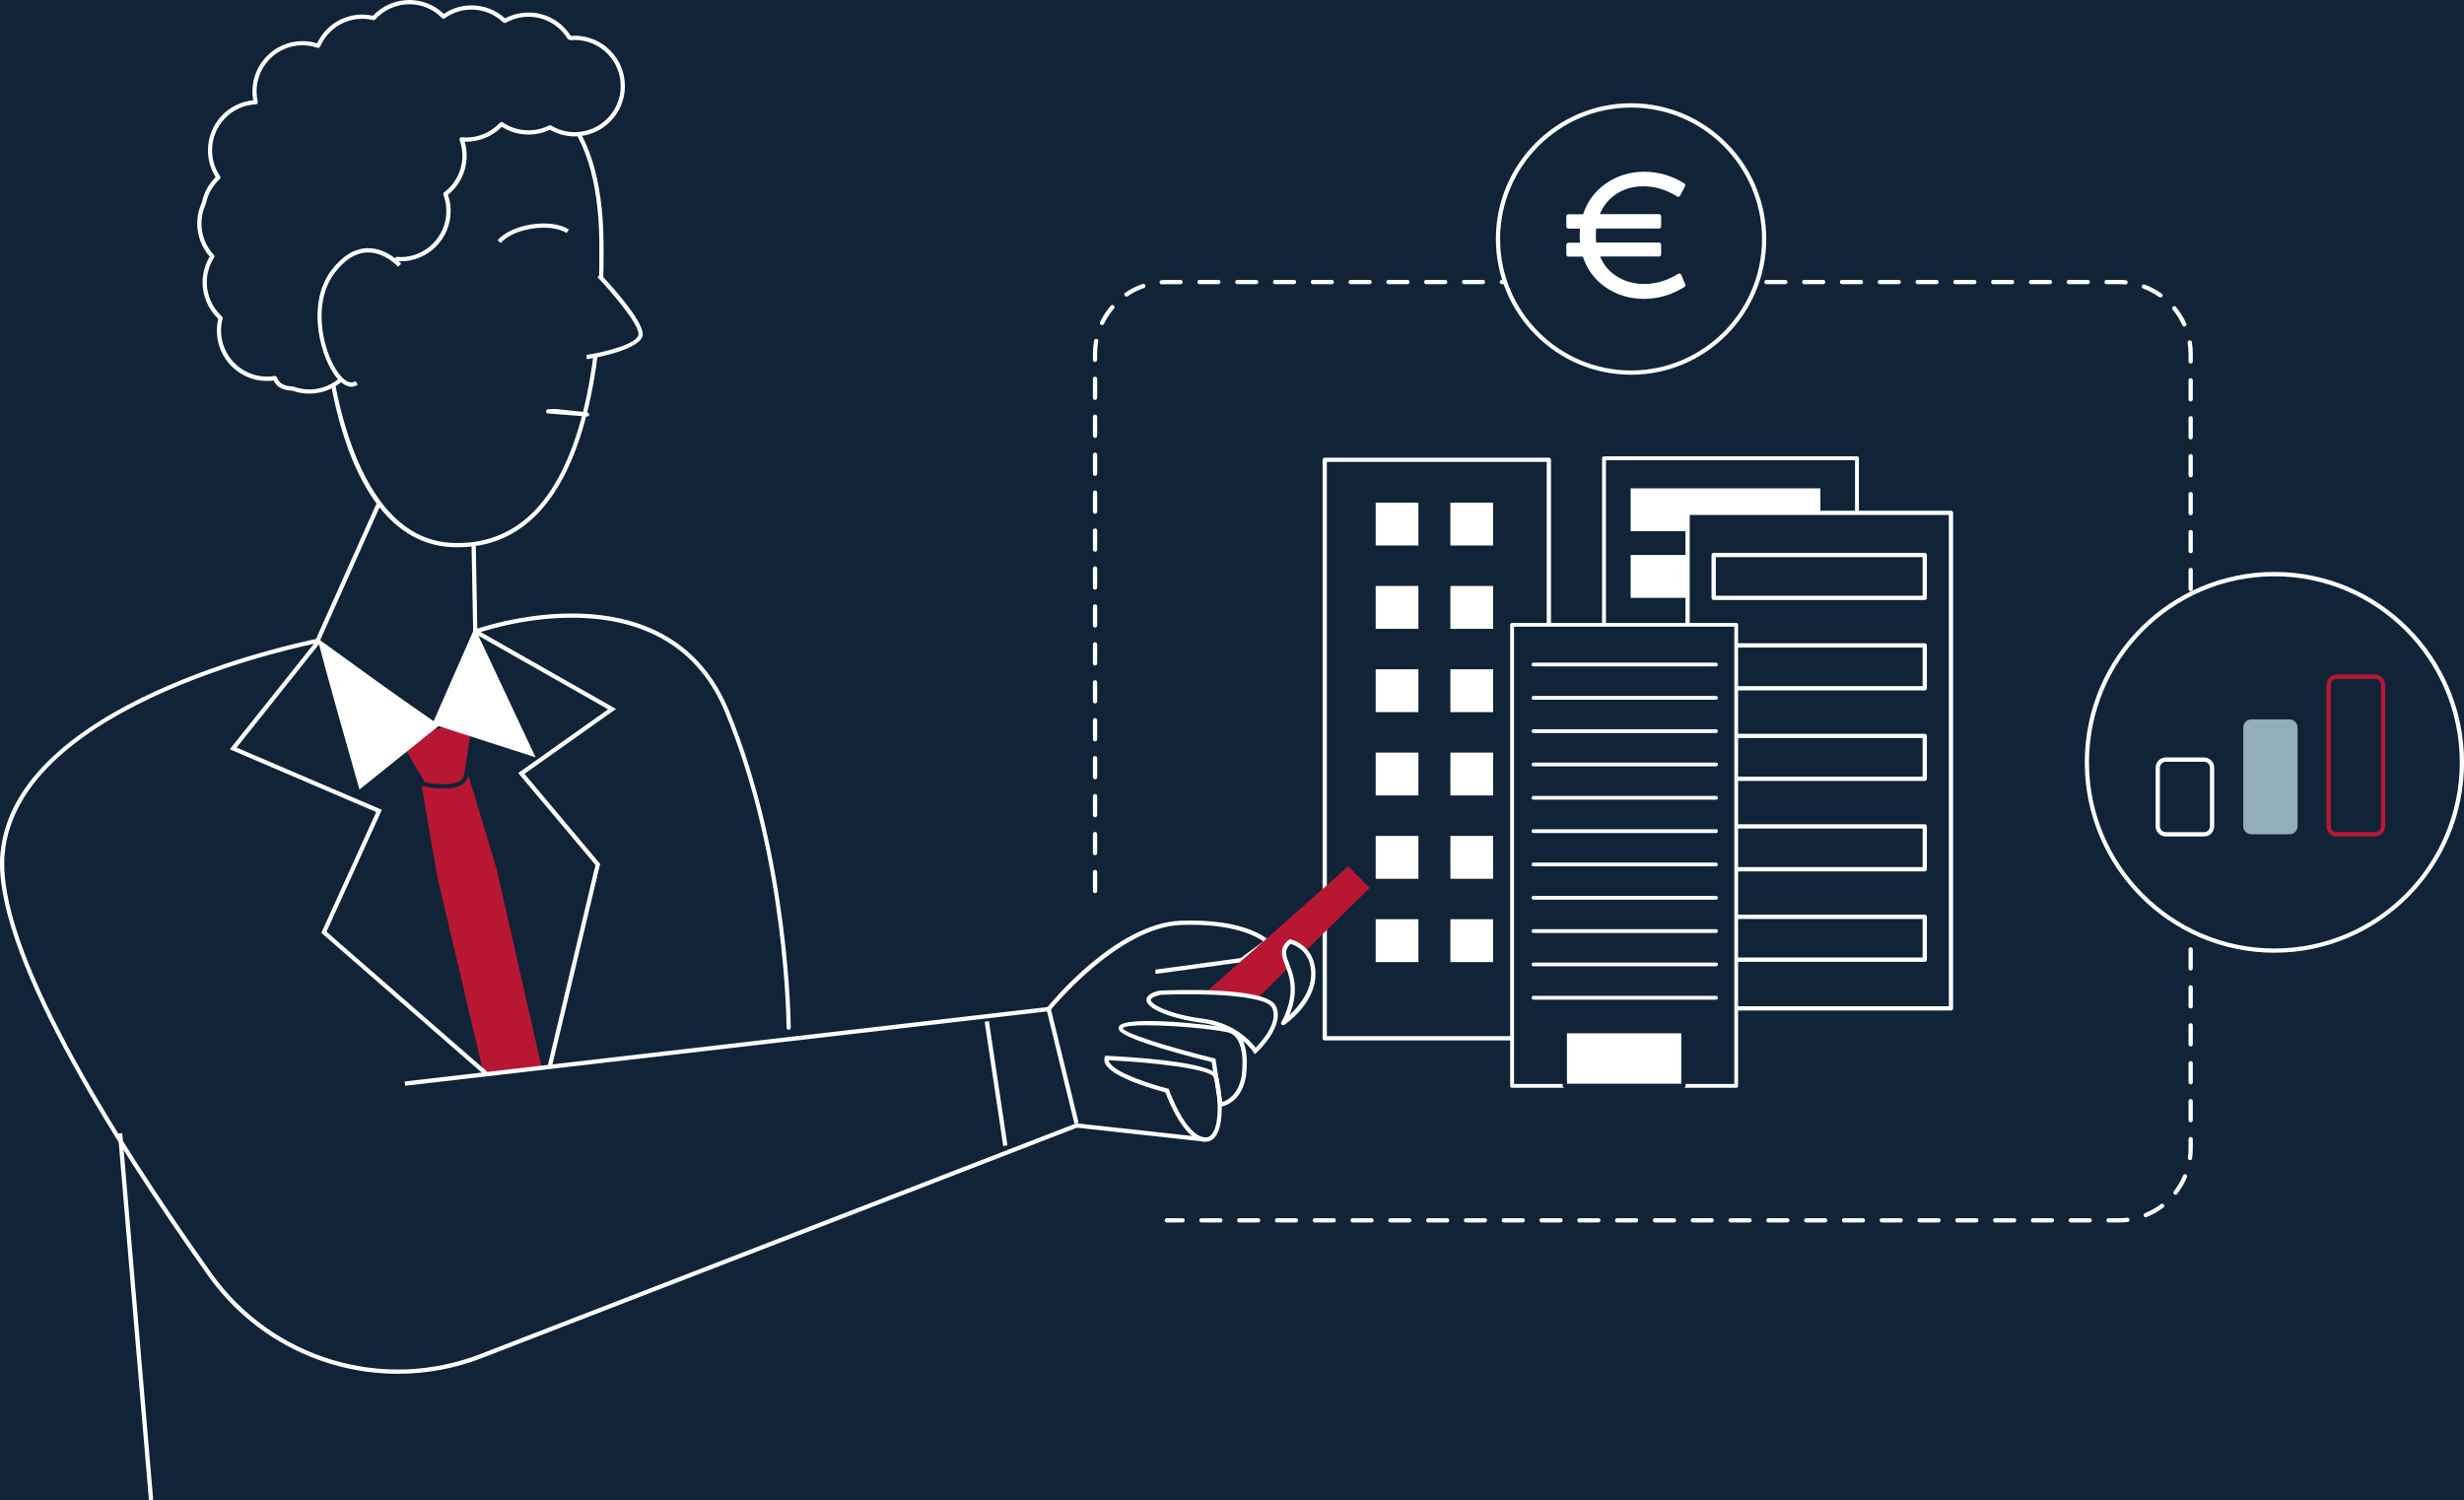 <?xml version="1.0" encoding="UTF-8"?> <svg xmlns="http://www.w3.org/2000/svg" width="340" height="207" viewBox="0 0 340 207" fill="none"><rect x="0" y="0" width="340" height="207" fill="#808080" stroke="none"/><g clip-path="url(#clip0_434_14774)"><path d="M381.35 -22.373H-38.499V256.169H381.35V-22.373Z" fill="#102337"></path><path d="M292.408 168.694H290.957C290.792 168.694 290.661 168.563 290.661 168.397C290.661 168.232 290.792 168.101 290.957 168.101H292.391C292.782 168.11 293.147 168.083 293.521 168.031C293.686 168.014 293.825 168.127 293.851 168.293C293.869 168.459 293.756 168.598 293.591 168.624C293.199 168.668 292.791 168.694 292.4 168.694H292.408ZM288.349 168.694H285.741C285.576 168.694 285.446 168.563 285.446 168.397C285.446 168.232 285.576 168.101 285.741 168.101H288.349C288.514 168.101 288.644 168.232 288.644 168.397C288.644 168.563 288.514 168.694 288.349 168.694ZM283.133 168.694H280.526C280.36 168.694 280.23 168.563 280.23 168.397C280.23 168.232 280.36 168.101 280.526 168.101H283.133C283.299 168.101 283.429 168.232 283.429 168.397C283.429 168.563 283.299 168.694 283.133 168.694ZM277.918 168.694H275.31C275.145 168.694 275.015 168.563 275.015 168.397C275.015 168.232 275.145 168.101 275.31 168.101H277.918C278.083 168.101 278.213 168.232 278.213 168.397C278.213 168.563 278.083 168.694 277.918 168.694ZM272.702 168.694H270.095C269.929 168.694 269.799 168.563 269.799 168.397C269.799 168.232 269.929 168.101 270.095 168.101H272.702C272.868 168.101 272.998 168.232 272.998 168.397C272.998 168.563 272.868 168.694 272.702 168.694ZM267.487 168.694H264.879C264.714 168.694 264.584 168.563 264.584 168.397C264.584 168.232 264.714 168.101 264.879 168.101H267.487C267.652 168.101 267.782 168.232 267.782 168.397C267.782 168.563 267.652 168.694 267.487 168.694ZM262.271 168.694H259.664C259.498 168.694 259.368 168.563 259.368 168.397C259.368 168.232 259.498 168.101 259.664 168.101H262.271C262.436 168.101 262.567 168.232 262.567 168.397C262.567 168.563 262.436 168.694 262.271 168.694ZM257.056 168.694H254.448C254.283 168.694 254.152 168.563 254.152 168.397C254.152 168.232 254.283 168.101 254.448 168.101H257.056C257.221 168.101 257.351 168.232 257.351 168.397C257.351 168.563 257.221 168.694 257.056 168.694ZM251.84 168.694H249.233C249.067 168.694 248.937 168.563 248.937 168.397C248.937 168.232 249.067 168.101 249.233 168.101H251.84C252.005 168.101 252.136 168.232 252.136 168.397C252.136 168.563 252.005 168.694 251.84 168.694ZM246.625 168.694H244.017C243.852 168.694 243.721 168.563 243.721 168.397C243.721 168.232 243.852 168.101 244.017 168.101H246.625C246.79 168.101 246.92 168.232 246.92 168.397C246.92 168.563 246.79 168.694 246.625 168.694ZM241.409 168.694H238.801C238.636 168.694 238.506 168.563 238.506 168.397C238.506 168.232 238.636 168.101 238.801 168.101H241.409C241.574 168.101 241.705 168.232 241.705 168.397C241.705 168.563 241.574 168.694 241.409 168.694ZM236.194 168.694H233.586C233.421 168.694 233.29 168.563 233.29 168.397C233.29 168.232 233.421 168.101 233.586 168.101H236.194C236.359 168.101 236.489 168.232 236.489 168.397C236.489 168.563 236.359 168.694 236.194 168.694ZM230.978 168.694H228.37C228.205 168.694 228.075 168.563 228.075 168.397C228.075 168.232 228.205 168.101 228.37 168.101H230.978C231.143 168.101 231.274 168.232 231.274 168.397C231.274 168.563 231.143 168.694 230.978 168.694ZM225.763 168.694H223.155C222.99 168.694 222.859 168.563 222.859 168.397C222.859 168.232 222.99 168.101 223.155 168.101H225.763C225.928 168.101 226.058 168.232 226.058 168.397C226.058 168.563 225.928 168.694 225.763 168.694ZM220.547 168.694H217.939C217.774 168.694 217.644 168.563 217.644 168.397C217.644 168.232 217.774 168.101 217.939 168.101H220.547C220.712 168.101 220.843 168.232 220.843 168.397C220.843 168.563 220.712 168.694 220.547 168.694ZM215.332 168.694H212.724C212.559 168.694 212.428 168.563 212.428 168.397C212.428 168.232 212.559 168.101 212.724 168.101H215.332C215.497 168.101 215.627 168.232 215.627 168.397C215.627 168.563 215.497 168.694 215.332 168.694ZM210.116 168.694H207.508C207.343 168.694 207.213 168.563 207.213 168.397C207.213 168.232 207.343 168.101 207.508 168.101H210.116C210.281 168.101 210.412 168.232 210.412 168.397C210.412 168.563 210.281 168.694 210.116 168.694ZM204.901 168.694H202.293C202.128 168.694 201.997 168.563 201.997 168.397C201.997 168.232 202.128 168.101 202.293 168.101H204.901C205.066 168.101 205.196 168.232 205.196 168.397C205.196 168.563 205.066 168.694 204.901 168.694ZM199.685 168.694H197.077C196.912 168.694 196.782 168.563 196.782 168.397C196.782 168.232 196.912 168.101 197.077 168.101H199.685C199.85 168.101 199.981 168.232 199.981 168.397C199.981 168.563 199.85 168.694 199.685 168.694ZM194.47 168.694H191.862C191.697 168.694 191.566 168.563 191.566 168.397C191.566 168.232 191.697 168.101 191.862 168.101H194.47C194.635 168.101 194.765 168.232 194.765 168.397C194.765 168.563 194.635 168.694 194.47 168.694ZM189.254 168.694H186.646C186.481 168.694 186.351 168.563 186.351 168.397C186.351 168.232 186.481 168.101 186.646 168.101H189.254C189.419 168.101 189.55 168.232 189.55 168.397C189.55 168.563 189.419 168.694 189.254 168.694ZM184.038 168.694H181.431C181.266 168.694 181.135 168.563 181.135 168.397C181.135 168.232 181.266 168.101 181.431 168.101H184.038C184.204 168.101 184.334 168.232 184.334 168.397C184.334 168.563 184.204 168.694 184.038 168.694ZM178.823 168.694H176.215C176.05 168.694 175.92 168.563 175.92 168.397C175.92 168.232 176.05 168.101 176.215 168.101H178.823C178.988 168.101 179.118 168.232 179.118 168.397C179.118 168.563 178.988 168.694 178.823 168.694ZM173.607 168.694H171C170.834 168.694 170.704 168.563 170.704 168.397C170.704 168.232 170.834 168.101 171 168.101H173.607C173.773 168.101 173.903 168.232 173.903 168.397C173.903 168.563 173.773 168.694 173.607 168.694ZM168.392 168.694H165.784C165.619 168.694 165.489 168.563 165.489 168.397C165.489 168.232 165.619 168.101 165.784 168.101H168.392C168.557 168.101 168.687 168.232 168.687 168.397C168.687 168.563 168.557 168.694 168.392 168.694ZM163.176 168.694H161.003C160.838 168.694 160.708 168.563 160.708 168.397C160.708 168.232 160.838 168.101 161.003 168.101H163.176C163.342 168.101 163.472 168.232 163.472 168.397C163.472 168.563 163.342 168.694 163.176 168.694ZM296.077 167.979C295.964 167.979 295.851 167.909 295.807 167.795C295.746 167.647 295.816 167.473 295.972 167.411C296.755 167.097 297.493 166.678 298.171 166.164C298.302 166.068 298.484 166.094 298.58 166.225C298.676 166.356 298.65 166.539 298.519 166.635C297.798 167.176 297.015 167.621 296.19 167.952C296.155 167.97 296.12 167.97 296.077 167.97V167.979ZM300.197 164.864C300.136 164.864 300.066 164.846 300.014 164.802C299.884 164.698 299.867 164.515 299.962 164.392C300.484 163.72 300.91 162.988 301.24 162.211C301.301 162.063 301.475 161.993 301.622 162.054C301.77 162.115 301.84 162.289 301.779 162.438C301.431 163.267 300.979 164.043 300.423 164.759C300.362 164.837 300.275 164.872 300.188 164.872L300.197 164.864ZM302.196 160.099C302.196 160.099 302.17 160.099 302.153 160.099C301.996 160.082 301.883 159.925 301.901 159.768C301.961 159.34 301.988 158.904 301.988 158.468V157.194C301.988 157.028 302.118 156.897 302.283 156.897C302.448 156.897 302.579 157.028 302.579 157.194V158.468C302.579 158.93 302.544 159.393 302.483 159.846C302.466 159.995 302.335 160.099 302.196 160.099ZM302.283 154.873C302.118 154.873 301.988 154.742 301.988 154.576V151.958C301.988 151.792 302.118 151.662 302.283 151.662C302.448 151.662 302.579 151.792 302.579 151.958V154.576C302.579 154.742 302.448 154.873 302.283 154.873ZM302.283 149.637C302.118 149.637 301.988 149.506 301.988 149.341V146.723C301.988 146.557 302.118 146.426 302.283 146.426C302.448 146.426 302.579 146.557 302.579 146.723V149.341C302.579 149.506 302.448 149.637 302.283 149.637ZM302.283 144.402C302.118 144.402 301.988 144.271 301.988 144.105V141.487C301.988 141.322 302.118 141.191 302.283 141.191C302.448 141.191 302.579 141.322 302.579 141.487V144.105C302.579 144.271 302.448 144.402 302.283 144.402ZM302.283 139.166C302.118 139.166 301.988 139.035 301.988 138.87V136.252C301.988 136.086 302.118 135.955 302.283 135.955C302.448 135.955 302.579 136.086 302.579 136.252V138.87C302.579 139.035 302.448 139.166 302.283 139.166ZM302.283 133.931C302.118 133.931 301.988 133.8 301.988 133.634V131.017C301.988 130.851 302.118 130.72 302.283 130.72C302.448 130.72 302.579 130.851 302.579 131.017V133.634C302.579 133.8 302.448 133.931 302.283 133.931ZM302.283 128.696C302.118 128.696 301.988 128.565 301.988 128.399V125.781C301.988 125.615 302.118 125.484 302.283 125.484C302.448 125.484 302.579 125.615 302.579 125.781V128.399C302.579 128.565 302.448 128.696 302.283 128.696ZM302.283 123.46C302.118 123.46 301.988 123.329 301.988 123.163V120.546C301.988 120.38 302.118 120.249 302.283 120.249C302.448 120.249 302.579 120.38 302.579 120.546V123.163C302.579 123.329 302.448 123.46 302.283 123.46ZM151.102 123.251C150.937 123.251 150.807 123.12 150.807 122.954V120.336C150.807 120.17 150.937 120.04 151.102 120.04C151.268 120.04 151.398 120.17 151.398 120.336V122.954C151.398 123.12 151.268 123.251 151.102 123.251ZM302.283 118.225C302.118 118.225 301.988 118.094 301.988 117.928V115.31C301.988 115.144 302.118 115.014 302.283 115.014C302.448 115.014 302.579 115.144 302.579 115.31V117.928C302.579 118.094 302.448 118.225 302.283 118.225ZM151.102 118.015C150.937 118.015 150.807 117.884 150.807 117.719V115.101C150.807 114.935 150.937 114.804 151.102 114.804C151.268 114.804 151.398 114.935 151.398 115.101V117.719C151.398 117.884 151.268 118.015 151.102 118.015ZM302.283 112.989C302.118 112.989 301.988 112.858 301.988 112.693V110.075C301.988 109.909 302.118 109.778 302.283 109.778C302.448 109.778 302.579 109.909 302.579 110.075V112.693C302.579 112.858 302.448 112.989 302.283 112.989ZM151.102 112.78C150.937 112.78 150.807 112.649 150.807 112.483V109.865C150.807 109.7 150.937 109.569 151.102 109.569C151.268 109.569 151.398 109.7 151.398 109.865V112.483C151.398 112.649 151.268 112.78 151.102 112.78ZM302.283 107.754C302.118 107.754 301.988 107.623 301.988 107.457V104.839C301.988 104.674 302.118 104.543 302.283 104.543C302.448 104.543 302.579 104.674 302.579 104.839V107.457C302.579 107.623 302.448 107.754 302.283 107.754ZM151.102 107.544C150.937 107.544 150.807 107.413 150.807 107.248V104.63C150.807 104.464 150.937 104.333 151.102 104.333C151.268 104.333 151.398 104.464 151.398 104.63V107.248C151.398 107.413 151.268 107.544 151.102 107.544ZM302.283 102.518C302.118 102.518 301.988 102.387 301.988 102.222V99.604C301.988 99.438 302.118 99.307 302.283 99.307C302.448 99.307 302.579 99.438 302.579 99.604V102.222C302.579 102.387 302.448 102.518 302.283 102.518ZM151.102 102.309C150.937 102.309 150.807 102.178 150.807 102.012V99.395C150.807 99.229 150.937 99.098 151.102 99.098C151.268 99.098 151.398 99.229 151.398 99.395V102.012C151.398 102.178 151.268 102.309 151.102 102.309ZM302.283 97.283C302.118 97.283 301.988 97.152 301.988 96.986V94.369C301.988 94.203 302.118 94.072 302.283 94.072C302.448 94.072 302.579 94.203 302.579 94.369V96.986C302.579 97.152 302.448 97.283 302.283 97.283ZM151.102 97.073C150.937 97.073 150.807 96.943 150.807 96.777V94.159C150.807 93.993 150.937 93.862 151.102 93.862C151.268 93.862 151.398 93.993 151.398 94.159V96.777C151.398 96.943 151.268 97.073 151.102 97.073ZM302.283 92.047C302.118 92.047 301.988 91.917 301.988 91.751V89.133C301.988 88.967 302.118 88.837 302.283 88.837C302.448 88.837 302.579 88.967 302.579 89.133V91.751C302.579 91.917 302.448 92.047 302.283 92.047ZM151.102 91.838C150.937 91.838 150.807 91.707 150.807 91.541V88.924C150.807 88.758 150.937 88.627 151.102 88.627C151.268 88.627 151.398 88.758 151.398 88.924V91.541C151.398 91.707 151.268 91.838 151.102 91.838ZM302.283 86.812C302.118 86.812 301.988 86.681 301.988 86.515V83.898C301.988 83.732 302.118 83.601 302.283 83.601C302.448 83.601 302.579 83.732 302.579 83.898V86.515C302.579 86.681 302.448 86.812 302.283 86.812ZM151.102 86.603C150.937 86.603 150.807 86.472 150.807 86.306V83.688C150.807 83.522 150.937 83.392 151.102 83.392C151.268 83.392 151.398 83.522 151.398 83.688V86.306C151.398 86.472 151.268 86.603 151.102 86.603ZM302.283 81.577C302.118 81.577 301.988 81.446 301.988 81.28V78.662C301.988 78.496 302.118 78.366 302.283 78.366C302.448 78.366 302.579 78.496 302.579 78.662V81.28C302.579 81.446 302.448 81.577 302.283 81.577ZM151.102 81.367C150.937 81.367 150.807 81.236 150.807 81.071V78.453C150.807 78.287 150.937 78.156 151.102 78.156C151.268 78.156 151.398 78.287 151.398 78.453V81.071C151.398 81.236 151.268 81.367 151.102 81.367ZM302.283 76.341C302.118 76.341 301.988 76.21 301.988 76.045V73.427C301.988 73.261 302.118 73.13 302.283 73.13C302.448 73.13 302.579 73.261 302.579 73.427V76.045C302.579 76.21 302.448 76.341 302.283 76.341ZM151.102 76.132C150.937 76.132 150.807 76.001 150.807 75.835V73.217C150.807 73.052 150.937 72.921 151.102 72.921C151.268 72.921 151.398 73.052 151.398 73.217V75.835C151.398 76.001 151.268 76.132 151.102 76.132ZM302.283 71.106C302.118 71.106 301.988 70.975 301.988 70.809V68.191C301.988 68.026 302.118 67.895 302.283 67.895C302.448 67.895 302.579 68.026 302.579 68.191V70.809C302.579 70.975 302.448 71.106 302.283 71.106ZM151.102 70.896C150.937 70.896 150.807 70.766 150.807 70.6V67.982C150.807 67.816 150.937 67.685 151.102 67.685C151.268 67.685 151.398 67.816 151.398 67.982V70.6C151.398 70.766 151.268 70.896 151.102 70.896ZM302.283 65.87C302.118 65.87 301.988 65.74 301.988 65.574V62.956C301.988 62.79 302.118 62.659 302.283 62.659C302.448 62.659 302.579 62.79 302.579 62.956V65.574C302.579 65.74 302.448 65.87 302.283 65.87ZM151.102 65.661C150.937 65.661 150.807 65.53 150.807 65.364V62.747C150.807 62.581 150.937 62.45 151.102 62.45C151.268 62.45 151.398 62.581 151.398 62.747V65.364C151.398 65.53 151.268 65.661 151.102 65.661ZM302.283 60.635C302.118 60.635 301.988 60.504 301.988 60.338V57.721C301.988 57.555 302.118 57.424 302.283 57.424C302.448 57.424 302.579 57.555 302.579 57.721V60.338C302.579 60.504 302.448 60.635 302.283 60.635ZM151.102 60.425C150.937 60.425 150.807 60.295 150.807 60.129V57.511C150.807 57.345 150.937 57.215 151.102 57.215C151.268 57.215 151.398 57.345 151.398 57.511V60.129C151.398 60.295 151.268 60.425 151.102 60.425ZM302.283 55.4C302.118 55.4 301.988 55.269 301.988 55.103V52.485C301.988 52.319 302.118 52.188 302.283 52.188C302.448 52.188 302.579 52.319 302.579 52.485V55.103C302.579 55.269 302.448 55.4 302.283 55.4ZM151.102 55.19C150.937 55.19 150.807 55.059 150.807 54.893V52.276C150.807 52.11 150.937 51.979 151.102 51.979C151.268 51.979 151.398 52.11 151.398 52.276V54.893C151.398 55.059 151.268 55.19 151.102 55.19ZM302.283 50.164C302.118 50.164 301.988 50.033 301.988 49.867V48.864C301.988 48.34 301.944 47.817 301.866 47.302C301.84 47.145 301.953 46.988 302.109 46.962C302.283 46.936 302.422 47.049 302.448 47.206C302.535 47.747 302.579 48.306 302.579 48.864V49.867C302.579 50.033 302.448 50.164 302.283 50.164ZM151.102 49.955C150.937 49.955 150.807 49.824 150.807 49.658V48.864C150.807 48.236 150.868 47.608 150.972 46.997C150.998 46.84 151.155 46.726 151.311 46.761C151.468 46.787 151.572 46.944 151.546 47.101C151.441 47.677 151.389 48.271 151.389 48.855V49.649C151.389 49.815 151.259 49.946 151.094 49.946L151.102 49.955ZM301.405 45.051C301.292 45.051 301.188 44.99 301.136 44.876C300.788 44.108 300.336 43.384 299.797 42.73C299.693 42.608 299.71 42.416 299.84 42.311C299.962 42.206 300.153 42.224 300.258 42.355C300.831 43.053 301.301 43.812 301.675 44.632C301.744 44.78 301.675 44.955 301.527 45.025C301.492 45.042 301.449 45.051 301.405 45.051ZM152.067 44.859C152.067 44.859 151.98 44.85 151.937 44.833C151.789 44.763 151.728 44.588 151.798 44.44C152.189 43.629 152.676 42.869 153.267 42.189C153.371 42.067 153.562 42.049 153.684 42.154C153.806 42.259 153.823 42.451 153.719 42.573C153.171 43.218 152.702 43.925 152.337 44.693C152.285 44.798 152.18 44.859 152.076 44.859H152.067ZM298.128 41.054C298.067 41.054 298.006 41.037 297.954 41.002C297.267 40.514 296.511 40.112 295.729 39.815C295.572 39.763 295.503 39.589 295.555 39.44C295.607 39.292 295.781 39.205 295.929 39.266C296.772 39.58 297.563 39.999 298.293 40.522C298.424 40.618 298.458 40.801 298.363 40.932C298.302 41.011 298.215 41.054 298.119 41.054H298.128ZM155.431 40.932C155.336 40.932 155.249 40.889 155.188 40.801C155.092 40.67 155.127 40.487 155.266 40.391C156.005 39.885 156.813 39.475 157.657 39.187C157.813 39.135 157.978 39.213 158.03 39.37C158.083 39.528 158.004 39.693 157.848 39.746C157.048 40.025 156.292 40.409 155.596 40.88C155.544 40.915 155.492 40.932 155.431 40.932ZM293.295 39.257C293.295 39.257 293.278 39.257 293.269 39.257C292.982 39.231 292.687 39.213 292.391 39.213H290.687C290.522 39.213 290.392 39.083 290.392 38.917C290.392 38.751 290.522 38.62 290.687 38.62H292.391C292.704 38.62 293.017 38.637 293.321 38.664C293.486 38.681 293.599 38.821 293.591 38.986C293.573 39.144 293.451 39.257 293.295 39.257ZM160.299 39.239C160.143 39.239 160.012 39.117 160.004 38.969C159.995 38.803 160.117 38.664 160.273 38.655C160.508 38.637 160.751 38.629 160.995 38.629H162.907C163.072 38.629 163.202 38.76 163.202 38.925C163.202 39.091 163.072 39.222 162.907 39.222H160.995C160.769 39.222 160.543 39.222 160.317 39.248H160.299V39.239ZM288.079 39.213H285.472C285.307 39.213 285.176 39.083 285.176 38.917C285.176 38.751 285.307 38.62 285.472 38.62H288.079C288.245 38.62 288.375 38.751 288.375 38.917C288.375 39.083 288.245 39.213 288.079 39.213ZM282.864 39.213H280.256C280.091 39.213 279.961 39.083 279.961 38.917C279.961 38.751 280.091 38.62 280.256 38.62H282.864C283.029 38.62 283.159 38.751 283.159 38.917C283.159 39.083 283.029 39.213 282.864 39.213ZM277.648 39.213H275.041C274.875 39.213 274.745 39.083 274.745 38.917C274.745 38.751 274.875 38.62 275.041 38.62H277.648C277.814 38.62 277.944 38.751 277.944 38.917C277.944 39.083 277.814 39.213 277.648 39.213ZM272.433 39.213H269.825C269.66 39.213 269.53 39.083 269.53 38.917C269.53 38.751 269.66 38.62 269.825 38.62H272.433C272.598 38.62 272.728 38.751 272.728 38.917C272.728 39.083 272.598 39.213 272.433 39.213ZM267.217 39.213H264.61C264.444 39.213 264.314 39.083 264.314 38.917C264.314 38.751 264.444 38.62 264.61 38.62H267.217C267.383 38.62 267.513 38.751 267.513 38.917C267.513 39.083 267.383 39.213 267.217 39.213ZM262.002 39.213H259.394C259.229 39.213 259.099 39.083 259.099 38.917C259.099 38.751 259.229 38.62 259.394 38.62H262.002C262.167 38.62 262.297 38.751 262.297 38.917C262.297 39.083 262.167 39.213 262.002 39.213ZM256.786 39.213H254.179C254.013 39.213 253.883 39.083 253.883 38.917C253.883 38.751 254.013 38.62 254.179 38.62H256.786C256.951 38.62 257.082 38.751 257.082 38.917C257.082 39.083 256.951 39.213 256.786 39.213ZM251.571 39.213H248.963C248.798 39.213 248.667 39.083 248.667 38.917C248.667 38.751 248.798 38.62 248.963 38.62H251.571C251.736 38.62 251.866 38.751 251.866 38.917C251.866 39.083 251.736 39.213 251.571 39.213ZM246.355 39.213H243.748C243.582 39.213 243.452 39.083 243.452 38.917C243.452 38.751 243.582 38.62 243.748 38.62H246.355C246.52 38.62 246.651 38.751 246.651 38.917C246.651 39.083 246.52 39.213 246.355 39.213ZM241.14 39.213H238.532C238.367 39.213 238.236 39.083 238.236 38.917C238.236 38.751 238.367 38.62 238.532 38.62H241.14C241.305 38.62 241.435 38.751 241.435 38.917C241.435 39.083 241.305 39.213 241.14 39.213ZM235.924 39.213H233.316C233.151 39.213 233.021 39.083 233.021 38.917C233.021 38.751 233.151 38.62 233.316 38.62H235.924C236.089 38.62 236.22 38.751 236.22 38.917C236.22 39.083 236.089 39.213 235.924 39.213ZM230.709 39.213H228.101C227.936 39.213 227.805 39.083 227.805 38.917C227.805 38.751 227.936 38.62 228.101 38.62H230.709C230.874 38.62 231.004 38.751 231.004 38.917C231.004 39.083 230.874 39.213 230.709 39.213ZM225.493 39.213H222.885C222.72 39.213 222.59 39.083 222.59 38.917C222.59 38.751 222.72 38.62 222.885 38.62H225.493C225.658 38.62 225.789 38.751 225.789 38.917C225.789 39.083 225.658 39.213 225.493 39.213ZM220.278 39.213H217.67C217.505 39.213 217.374 39.083 217.374 38.917C217.374 38.751 217.505 38.62 217.67 38.62H220.278C220.443 38.62 220.573 38.751 220.573 38.917C220.573 39.083 220.443 39.213 220.278 39.213ZM215.062 39.213H212.454C212.289 39.213 212.159 39.083 212.159 38.917C212.159 38.751 212.289 38.62 212.454 38.62H215.062C215.227 38.62 215.358 38.751 215.358 38.917C215.358 39.083 215.227 39.213 215.062 39.213ZM209.847 39.213H207.239C207.074 39.213 206.943 39.083 206.943 38.917C206.943 38.751 207.074 38.62 207.239 38.62H209.847C210.012 38.62 210.142 38.751 210.142 38.917C210.142 39.083 210.012 39.213 209.847 39.213ZM204.631 39.213H202.023C201.858 39.213 201.728 39.083 201.728 38.917C201.728 38.751 201.858 38.62 202.023 38.62H204.631C204.796 38.62 204.927 38.751 204.927 38.917C204.927 39.083 204.796 39.213 204.631 39.213ZM199.416 39.213H196.808C196.643 39.213 196.512 39.083 196.512 38.917C196.512 38.751 196.643 38.62 196.808 38.62H199.416C199.581 38.62 199.711 38.751 199.711 38.917C199.711 39.083 199.581 39.213 199.416 39.213ZM194.2 39.213H191.592C191.427 39.213 191.297 39.083 191.297 38.917C191.297 38.751 191.427 38.62 191.592 38.62H194.2C194.365 38.62 194.496 38.751 194.496 38.917C194.496 39.083 194.365 39.213 194.2 39.213ZM188.985 39.213H186.377C186.212 39.213 186.081 39.083 186.081 38.917C186.081 38.751 186.212 38.62 186.377 38.62H188.985C189.15 38.62 189.28 38.751 189.28 38.917C189.28 39.083 189.15 39.213 188.985 39.213ZM183.769 39.213H181.161C180.996 39.213 180.866 39.083 180.866 38.917C180.866 38.751 180.996 38.62 181.161 38.62H183.769C183.934 38.62 184.065 38.751 184.065 38.917C184.065 39.083 183.934 39.213 183.769 39.213ZM178.553 39.213H175.946C175.781 39.213 175.65 39.083 175.65 38.917C175.65 38.751 175.781 38.62 175.946 38.62H178.553C178.719 38.62 178.849 38.751 178.849 38.917C178.849 39.083 178.719 39.213 178.553 39.213ZM173.338 39.213H170.73C170.565 39.213 170.435 39.083 170.435 38.917C170.435 38.751 170.565 38.62 170.73 38.62H173.338C173.503 38.62 173.633 38.751 173.633 38.917C173.633 39.083 173.503 39.213 173.338 39.213ZM168.122 39.213H165.515C165.35 39.213 165.219 39.083 165.219 38.917C165.219 38.751 165.35 38.62 165.515 38.62H168.122C168.288 38.62 168.418 38.751 168.418 38.917C168.418 39.083 168.288 39.213 168.122 39.213Z" fill="white"></path><path d="M144.931 139.428L144.47 139.062C144.852 138.582 153.945 127.378 162.95 127.055C171.93 126.732 174.903 129.594 175.016 129.716L175.259 129.961L171.321 132.788L159.473 134.393L159.395 133.809L171.173 132.212L174.329 129.908C173.425 129.254 170.209 127.378 162.968 127.64C154.24 127.954 145.018 139.315 144.931 139.428Z" fill="white"></path><path d="M213.723 63.445H182.795V143.267H213.723V63.445Z" fill="#102337"></path><path d="M213.723 143.573H182.795C182.63 143.573 182.5 143.442 182.5 143.276V63.453C182.5 63.288 182.63 63.157 182.795 63.157H213.723C213.889 63.157 214.019 63.288 214.019 63.453V143.276C214.019 143.442 213.889 143.573 213.723 143.573ZM183.091 142.98H213.428V63.741H183.091V142.98Z" fill="white"></path><path d="M256.239 63.235H221.329V122.91H256.239V63.235Z" fill="#102337"></path><path d="M256.239 123.181H221.329C221.182 123.181 221.06 123.059 221.06 122.91V63.235C221.06 63.087 221.182 62.965 221.329 62.965H256.239C256.386 62.965 256.508 63.087 256.508 63.235V122.91C256.508 123.059 256.386 123.181 256.239 123.181ZM221.599 122.64H255.969V63.506H221.599V122.64Z" fill="white"></path><path d="M251.188 67.389H225.006V73.305H251.188V67.389Z" fill="white"></path><path d="M251.188 76.586H225.006V82.502H251.188V76.586Z" fill="white"></path><path d="M269.208 70.774H232.865V139.149H269.208V70.774Z" fill="#102337"></path><path d="M269.208 139.446H232.864C232.699 139.446 232.569 139.315 232.569 139.149V70.774C232.569 70.608 232.699 70.478 232.864 70.478H269.208C269.373 70.478 269.503 70.608 269.503 70.774V139.149C269.503 139.315 269.373 139.446 269.208 139.446ZM233.16 138.852H268.912V71.062H233.16V138.852Z" fill="white"></path><path d="M265.592 76.586H236.463V82.502H265.592V76.586Z" fill="#102337"></path><path d="M265.592 82.798H236.463C236.298 82.798 236.168 82.667 236.168 82.501V76.585C236.168 76.42 236.298 76.289 236.463 76.289H265.592C265.757 76.289 265.887 76.42 265.887 76.585V82.501C265.887 82.667 265.757 82.798 265.592 82.798ZM236.759 82.205H265.296V76.882H236.759V82.205Z" fill="white"></path><path d="M265.592 89.072H236.463V94.988H265.592V89.072Z" fill="#102337"></path><path d="M265.592 95.276H236.463C236.298 95.276 236.168 95.145 236.168 94.979V89.063C236.168 88.897 236.298 88.767 236.463 88.767H265.592C265.757 88.767 265.887 88.897 265.887 89.063V94.979C265.887 95.145 265.757 95.276 265.592 95.276ZM236.759 94.683H265.296V89.36H236.759V94.683Z" fill="white"></path><path d="M265.592 101.559H236.463V107.475H265.592V101.559Z" fill="#102337"></path><path d="M265.592 107.763H236.463C236.298 107.763 236.168 107.632 236.168 107.466V101.55C236.168 101.384 236.298 101.253 236.463 101.253H265.592C265.757 101.253 265.887 101.384 265.887 101.55V107.466C265.887 107.632 265.757 107.763 265.592 107.763ZM236.759 107.169H265.296V101.847H236.759V107.169Z" fill="white"></path><path d="M265.592 114.036H236.463V119.952H265.592V114.036Z" fill="#102337"></path><path d="M265.592 120.249H236.463C236.298 120.249 236.168 120.118 236.168 119.952V114.036C236.168 113.871 236.298 113.74 236.463 113.74H265.592C265.757 113.74 265.887 113.871 265.887 114.036V119.952C265.887 120.118 265.757 120.249 265.592 120.249ZM236.759 119.656H265.296V114.333H236.759V119.656Z" fill="white"></path><path d="M265.592 126.523H236.463V132.439H265.592V126.523Z" fill="#102337"></path><path d="M265.592 132.727H236.463C236.298 132.727 236.168 132.596 236.168 132.43V126.514C236.168 126.348 236.298 126.217 236.463 126.217H265.592C265.757 126.217 265.887 126.348 265.887 126.514V132.43C265.887 132.596 265.757 132.727 265.592 132.727ZM236.759 132.133H265.296V126.811H236.759V132.133Z" fill="white"></path><path d="M239.575 86.21H208.647V149.838H239.575V86.21Z" fill="#102337"></path><path d="M239.575 150.108H208.647C208.499 150.108 208.386 149.995 208.386 149.847V86.219C208.386 86.07 208.499 85.957 208.647 85.957H239.575C239.723 85.957 239.836 86.07 239.836 86.219V149.847C239.836 149.995 239.723 150.108 239.575 150.108ZM208.916 149.585H239.314V86.481H208.916V149.585Z" fill="white"></path><path d="M195.721 69.361H189.828V75.277H195.721V69.361Z" fill="white"></path><path d="M206.031 69.361H200.137V75.277H206.031V69.361Z" fill="white"></path><path d="M195.721 80.861H189.828V86.777H195.721V80.861Z" fill="white"></path><path d="M206.031 80.861H200.137V86.777H206.031V80.861Z" fill="white"></path><path d="M195.721 92.353H189.828V98.269H195.721V92.353Z" fill="white"></path><path d="M206.031 92.353H200.137V98.269H206.031V92.353Z" fill="white"></path><path d="M195.721 103.853H189.828V109.769H195.721V103.853Z" fill="white"></path><path d="M206.031 103.853H200.137V109.769H206.031V103.853Z" fill="white"></path><path d="M195.721 115.354H189.828V121.27H195.721V115.354Z" fill="white"></path><path d="M206.031 115.354H200.137V121.27H206.031V115.354Z" fill="white"></path><path d="M195.721 126.846H189.828V132.762H195.721V126.846Z" fill="white"></path><path d="M206.031 126.846H200.137V132.762H206.031V126.846Z" fill="white"></path><path d="M236.793 91.96H211.594C211.455 91.96 211.333 91.847 211.333 91.698C211.333 91.55 211.446 91.437 211.594 91.437H236.793C236.933 91.437 237.054 91.55 237.054 91.698C237.054 91.847 236.941 91.96 236.793 91.96Z" fill="white"></path><path d="M236.793 96.559H211.594C211.455 96.559 211.333 96.445 211.333 96.297C211.333 96.149 211.446 96.035 211.594 96.035H236.793C236.933 96.035 237.054 96.149 237.054 96.297C237.054 96.445 236.941 96.559 236.793 96.559Z" fill="white"></path><path d="M236.793 101.157H211.594C211.455 101.157 211.333 101.044 211.333 100.895C211.333 100.747 211.446 100.634 211.594 100.634H236.793C236.933 100.634 237.054 100.747 237.054 100.895C237.054 101.044 236.941 101.157 236.793 101.157Z" fill="white"></path><path d="M236.793 105.756H211.594C211.455 105.756 211.333 105.642 211.333 105.494C211.333 105.345 211.446 105.232 211.594 105.232H236.793C236.933 105.232 237.054 105.345 237.054 105.494C237.054 105.642 236.941 105.756 236.793 105.756Z" fill="white"></path><path d="M236.793 110.354H211.594C211.455 110.354 211.333 110.241 211.333 110.092C211.333 109.944 211.446 109.831 211.594 109.831H236.793C236.933 109.831 237.054 109.944 237.054 110.092C237.054 110.241 236.941 110.354 236.793 110.354Z" fill="white"></path><path d="M236.793 114.953H211.594C211.455 114.953 211.333 114.839 211.333 114.691C211.333 114.542 211.446 114.429 211.594 114.429H236.793C236.933 114.429 237.054 114.542 237.054 114.691C237.054 114.839 236.941 114.953 236.793 114.953Z" fill="white"></path><path d="M236.793 119.551H211.594C211.455 119.551 211.333 119.438 211.333 119.289C211.333 119.141 211.446 119.027 211.594 119.027H236.793C236.933 119.027 237.054 119.141 237.054 119.289C237.054 119.438 236.941 119.551 236.793 119.551Z" fill="white"></path><path d="M236.793 124.149H211.594C211.455 124.149 211.333 124.036 211.333 123.888C211.333 123.739 211.446 123.626 211.594 123.626H236.793C236.933 123.626 237.054 123.739 237.054 123.888C237.054 124.036 236.941 124.149 236.793 124.149Z" fill="white"></path><path d="M236.793 128.748H211.594C211.455 128.748 211.333 128.634 211.333 128.486C211.333 128.338 211.446 128.224 211.594 128.224H236.793C236.933 128.224 237.054 128.338 237.054 128.486C237.054 128.634 236.941 128.748 236.793 128.748Z" fill="white"></path><path d="M236.793 133.346H211.594C211.455 133.346 211.333 133.233 211.333 133.085C211.333 132.936 211.446 132.823 211.594 132.823H236.793C236.933 132.823 237.054 132.936 237.054 133.085C237.054 133.233 236.941 133.346 236.793 133.346Z" fill="white"></path><path d="M236.793 137.945H211.594C211.455 137.945 211.333 137.831 211.333 137.683C211.333 137.535 211.446 137.421 211.594 137.421H236.793C236.933 137.421 237.054 137.535 237.054 137.683C237.054 137.831 236.941 137.945 236.793 137.945Z" fill="white"></path><path d="M232.291 142.29H215.931V149.847H232.291V142.29Z" fill="white"></path><path d="M232.291 150.143H215.931C215.766 150.143 215.636 150.012 215.636 149.847V142.29C215.636 142.124 215.766 141.993 215.931 141.993H232.291C232.456 141.993 232.586 142.124 232.586 142.29V149.847C232.586 150.012 232.456 150.143 232.291 150.143ZM216.218 149.55H231.995V142.587H216.218V149.55Z" fill="#102337"></path><path d="M186.029 119.952L167.123 136.671L173.529 137.317L188.585 122.526L186.029 119.952Z" fill="#B81734"></path><path d="M173.642 137.622L166.427 136.898L186.038 119.551L189.002 122.526L173.642 137.622ZM167.827 136.444L173.425 137.002L188.167 122.518L186.012 120.354L167.827 136.444Z" fill="#B81734"></path><path d="M178.015 129.917C178.015 129.917 181.213 130.563 181.213 134.42C181.213 138.276 177.05 141.173 177.05 141.173C177.05 141.173 178.649 138.599 178.327 135.711C178.006 132.814 176.085 131.531 178.006 129.926L178.015 129.917Z" fill="#102337"></path><path d="M177.058 141.47C176.989 141.47 176.911 141.444 176.858 141.391C176.754 141.295 176.737 141.138 176.815 141.025C176.832 140.999 178.354 138.503 178.049 135.746C177.936 134.742 177.632 133.94 177.354 133.233C176.858 131.959 176.441 130.859 177.832 129.699C177.902 129.638 177.988 129.62 178.075 129.638C178.11 129.638 181.518 130.371 181.518 134.428C181.518 138.486 177.406 141.304 177.224 141.426C177.171 141.461 177.119 141.479 177.058 141.479V141.47ZM178.093 130.249C177.154 131.095 177.423 131.793 177.902 133.023C178.171 133.73 178.51 134.603 178.632 135.685C178.823 137.421 178.362 139.027 177.928 140.074C179.127 138.966 180.927 136.88 180.927 134.428C180.927 131.27 178.684 130.414 178.093 130.249Z" fill="white"></path><path d="M168.166 152.752L167.192 146.557C164.802 145.972 155.258 143.538 154.432 142.159C154.327 141.985 154.336 141.836 154.362 141.74C154.797 139.995 167.262 141.409 169.435 141.845C172.877 142.534 171.947 148.363 171.912 148.616C171.243 152.325 168.574 152.709 168.453 152.717L168.166 152.752ZM158.213 141.479C156.414 141.479 155.101 141.601 154.918 141.897C155.197 142.604 161.542 144.568 167.523 146.033L167.714 146.077L168.653 152.072C169.296 151.88 170.852 151.138 171.321 148.52C171.339 148.389 172.173 143.006 169.313 142.43C166.766 141.915 161.62 141.487 158.213 141.487V141.479Z" fill="white"></path><path d="M166.349 157.551C166.28 157.551 166.21 157.551 166.132 157.543C163.315 157.229 161.186 151.749 160.812 150.745C159.743 150.466 153.675 148.817 152.571 146.897C152.38 146.566 152.328 146.234 152.424 145.92L152.484 145.693H152.719C155.162 145.815 167.366 146.461 168.035 148.477C168.514 149.925 169.139 155.073 167.679 156.888C167.323 157.324 166.862 157.551 166.332 157.551H166.349ZM152.98 146.304C152.989 146.4 153.032 146.496 153.084 146.601C153.962 148.128 159.178 149.724 161.107 150.213L161.264 150.248L161.316 150.396C161.342 150.457 163.533 156.653 166.193 156.949C166.61 156.993 166.958 156.853 167.227 156.513C168.47 154.969 168.009 150.239 167.479 148.66C167.088 147.482 158.856 146.583 152.971 146.304H152.98Z" fill="white"></path><path d="M173.155 145.484L172.964 145.187C172.964 145.187 170.722 141.758 165.81 141.138C162.203 140.685 158.274 139.367 158.204 138.014C158.161 137.124 159.552 136.802 160.012 136.697H160.064C161.56 136.627 174.703 136.112 176.033 138.782C177.397 141.522 173.573 145.091 173.407 145.239L173.147 145.475L173.155 145.484ZM160.125 137.282C159.134 137.517 158.787 137.805 158.795 137.988C158.83 138.66 161.673 140.03 165.888 140.554C170.278 141.103 172.59 143.686 173.26 144.576C174.059 143.765 176.511 141.034 175.52 139.053C174.642 137.29 165.854 137.028 160.125 137.282Z" fill="white"></path><path d="M63.203 75.521C62.856 75.521 62.499 75.512 62.143 75.486C55.476 75.102 50.33 69.614 47.261 59.614C44.697 51.246 44.045 41.185 44.297 34.571C44.871 19.458 50.347 11.195 60.135 10.672C60.457 10.654 60.796 10.637 61.161 10.611C65.576 10.331 72.244 9.921 77.181 14.528C81.145 18.228 83.196 24.589 83.283 33.428C83.466 52.058 80.163 65.172 73.713 71.35C70.818 74.125 67.289 75.521 63.203 75.521ZM60.17 11.265C50.599 11.78 45.453 19.624 44.888 34.597C44.288 50.365 48.4 74.108 62.178 74.901C66.533 75.155 70.288 73.811 73.313 70.923C79.641 64.867 82.883 51.901 82.701 33.437C82.614 24.764 80.623 18.551 76.781 14.965C72.026 10.523 65.516 10.933 61.196 11.204C60.83 11.23 60.491 11.248 60.17 11.265Z" fill="white"></path><path d="M82.657 38.044C82.657 38.044 88.394 44.091 88.394 46.107C88.394 48.122 80.936 49.274 80.936 49.274" fill="#102337"></path><path d="M80.98 49.571L80.893 48.986C83.683 48.559 88.108 47.389 88.108 46.107C88.108 44.553 84.022 39.903 82.449 38.245L82.875 37.835C83.466 38.463 88.69 44.03 88.69 46.107C88.69 48.183 82.266 49.37 80.98 49.571Z" fill="white"></path><path d="M79.302 5.227C79.093 5.227 78.893 5.235 78.694 5.262C78.65 5.235 78.607 5.218 78.554 5.2C77.39 3.298 75.303 2.033 72.913 2.033C71.731 2.033 70.618 2.347 69.662 2.897C69.636 2.879 69.61 2.862 69.584 2.853C68.401 1.736 66.811 1.056 65.064 1.056C63.621 1.056 62.291 1.527 61.204 2.312C60.005 1.082 58.327 0.314 56.475 0.314C54.52 0.314 52.772 1.169 51.564 2.513C51.06 2.391 50.547 2.321 50.008 2.321C47.279 2.321 44.932 3.979 43.915 6.352C43.237 6.117 42.507 5.986 41.75 5.986C38.091 5.986 35.127 8.961 35.127 12.635C35.127 13.15 35.187 13.647 35.3 14.127C31.789 14.293 28.99 17.198 28.99 20.767C28.99 22.154 29.416 23.446 30.137 24.511C29.137 25.444 28.416 26.674 28.138 28.062C27.738 28.917 27.512 29.859 27.512 30.863C27.512 32.617 28.199 34.214 29.302 35.4C28.642 36.438 28.251 37.669 28.251 38.995C28.251 40.958 29.103 42.712 30.441 43.934C30.294 44.484 30.206 45.059 30.206 45.653C30.206 49.326 33.171 52.302 36.83 52.302C37.204 52.302 37.569 52.267 37.925 52.206C38.273 53.227 39.238 53.637 40.368 53.646C41.081 53.907 41.855 54.065 42.663 54.065C46.322 54.065 49.287 51.089 49.287 47.416C49.287 46.072 48.887 44.824 48.2 43.777C48.904 42.887 49.713 42.04 50.469 40.889C50.921 40.199 50.773 39.196 51.286 38.585C52.147 37.555 53.876 37.39 54.572 36.229C54.659 36.081 54.719 35.932 54.78 35.784C54.928 35.793 55.076 35.81 55.232 35.81C58.892 35.81 61.856 32.835 61.856 29.161C61.856 28.341 61.7 27.556 61.43 26.823C63.03 25.61 64.064 23.69 64.064 21.518C64.064 20.724 63.916 19.973 63.664 19.266C63.873 19.284 64.09 19.301 64.307 19.301C66.228 19.301 67.958 18.472 69.166 17.163C70.227 17.888 71.513 18.315 72.896 18.315C73.965 18.315 74.973 18.053 75.868 17.6C76.868 18.202 78.033 18.559 79.285 18.559C82.944 18.559 85.908 15.584 85.908 11.911C85.908 8.237 82.944 5.262 79.285 5.262L79.302 5.227Z" fill="#102337"></path><path d="M42.672 54.326C41.881 54.326 41.09 54.187 40.325 53.907C39.064 53.881 38.16 53.393 37.752 52.503C37.43 52.546 37.126 52.572 36.839 52.572C33.023 52.572 29.92 49.457 29.92 45.627C29.92 45.094 29.989 44.553 30.12 44.004C28.746 42.695 27.955 40.871 27.955 38.969C27.955 37.712 28.294 36.491 28.937 35.409C27.825 34.135 27.216 32.521 27.216 30.837C27.216 29.825 27.434 28.838 27.868 27.913C28.12 26.631 28.772 25.418 29.755 24.441C29.059 23.332 28.694 22.059 28.694 20.741C28.694 17.146 31.415 14.179 34.944 13.839C34.866 13.429 34.831 13.019 34.831 12.617C34.831 8.787 37.934 5.672 41.75 5.672C42.428 5.672 43.098 5.776 43.758 5.977C45.106 3.133 48.191 1.466 51.468 2.173C52.772 0.785 54.589 0 56.475 0C58.266 0 59.944 0.672 61.239 1.911C62.378 1.143 63.699 0.742 65.072 0.742C66.785 0.742 68.428 1.379 69.697 2.53C70.688 2.007 71.8 1.728 72.922 1.728C75.303 1.728 77.477 2.932 78.763 4.956C78.946 4.939 79.128 4.93 79.311 4.93C83.127 4.93 86.23 8.045 86.23 11.876C86.23 15.706 83.127 18.821 79.311 18.821C78.111 18.821 76.929 18.507 75.886 17.905C73.756 18.917 71.209 18.76 69.245 17.504C67.897 18.865 66.011 19.615 64.116 19.554C64.299 20.183 64.394 20.837 64.394 21.483C64.394 23.603 63.456 25.558 61.813 26.884C62.065 27.617 62.186 28.367 62.186 29.118C62.186 32.948 59.083 36.063 55.267 36.063C55.18 36.063 55.093 36.063 55.006 36.055C54.963 36.151 54.919 36.247 54.859 36.343C54.441 37.041 53.72 37.407 53.016 37.756C52.451 38.044 51.912 38.306 51.547 38.733C51.321 39.004 51.242 39.388 51.164 39.789C51.077 40.208 50.99 40.636 50.747 41.011C50.225 41.796 49.695 42.424 49.182 43.035C48.982 43.271 48.782 43.506 48.591 43.751C49.252 44.841 49.608 46.089 49.608 47.372C49.608 51.203 46.505 54.318 42.689 54.318L42.672 54.326ZM37.943 51.883C38.065 51.883 38.178 51.962 38.221 52.084C38.569 53.096 39.586 53.314 40.386 53.323C40.42 53.323 40.455 53.323 40.481 53.34C41.194 53.602 41.933 53.742 42.672 53.742C46.166 53.742 49.008 50.888 49.008 47.381C49.008 46.142 48.652 44.937 47.974 43.908C47.905 43.803 47.913 43.663 47.992 43.559C48.226 43.262 48.47 42.965 48.722 42.669C49.226 42.067 49.747 41.447 50.252 40.697C50.434 40.417 50.504 40.06 50.582 39.684C50.678 39.222 50.773 38.742 51.095 38.358C51.529 37.835 52.155 37.529 52.746 37.233C53.398 36.91 54.015 36.596 54.346 36.046C54.424 35.906 54.485 35.775 54.537 35.636C54.58 35.514 54.702 35.435 54.833 35.453H54.902C55.015 35.47 55.137 35.479 55.258 35.479C58.753 35.479 61.595 32.625 61.595 29.118C61.595 28.367 61.456 27.617 61.187 26.884C61.143 26.762 61.187 26.622 61.282 26.544C62.882 25.322 63.803 23.481 63.803 21.474C63.803 20.75 63.673 20.026 63.421 19.327C63.386 19.232 63.403 19.127 63.464 19.048C63.525 18.97 63.621 18.917 63.725 18.935C63.925 18.952 64.133 18.97 64.342 18.97C66.098 18.97 67.784 18.228 68.984 16.928C69.08 16.823 69.245 16.806 69.366 16.884C71.235 18.167 73.721 18.341 75.764 17.312C75.851 17.268 75.964 17.268 76.051 17.32C77.042 17.923 78.172 18.237 79.311 18.237C82.805 18.237 85.648 15.383 85.648 11.876C85.648 8.368 82.805 5.515 79.311 5.515C79.111 5.515 78.919 5.523 78.728 5.541C78.676 5.541 78.615 5.541 78.563 5.506L78.468 5.462C78.415 5.436 78.346 5.384 78.311 5.34C77.146 3.447 75.13 2.312 72.922 2.312C71.835 2.312 70.766 2.6 69.81 3.133C69.723 3.185 69.61 3.185 69.523 3.133C69.505 3.124 69.401 3.063 69.384 3.045C68.202 1.937 66.672 1.326 65.064 1.326C63.734 1.326 62.456 1.745 61.369 2.522C61.256 2.609 61.091 2.592 60.987 2.487C59.787 1.256 58.179 0.585 56.467 0.585C54.754 0.585 52.972 1.352 51.773 2.688C51.703 2.766 51.59 2.801 51.486 2.775C50.982 2.653 50.477 2.592 49.999 2.592C47.461 2.592 45.184 4.101 44.175 6.44C44.115 6.579 43.949 6.649 43.81 6.605C43.132 6.37 42.437 6.248 41.742 6.248C38.247 6.248 35.405 9.101 35.405 12.609C35.405 13.071 35.457 13.551 35.57 14.04C35.587 14.127 35.57 14.214 35.518 14.284C35.465 14.354 35.387 14.397 35.3 14.397C31.919 14.555 29.268 17.347 29.268 20.741C29.268 22.024 29.65 23.263 30.372 24.319C30.45 24.441 30.433 24.598 30.328 24.703C29.337 25.619 28.677 26.797 28.416 28.097C27.999 29.013 27.799 29.912 27.799 30.837C27.799 32.451 28.407 33.987 29.511 35.173C29.607 35.269 29.616 35.418 29.546 35.531C28.885 36.561 28.538 37.747 28.538 38.96C28.538 40.749 29.302 42.468 30.633 43.672C30.711 43.742 30.745 43.864 30.719 43.969C30.572 44.519 30.502 45.068 30.502 45.609C30.502 49.117 33.345 51.97 36.839 51.97C37.169 51.97 37.508 51.935 37.891 51.874C37.908 51.874 37.925 51.874 37.943 51.874V51.883Z" fill="white"></path><path d="M75.642 56.752C77.433 56.892 79.215 57.031 81.006 57.171L76.607 56.708C76.286 56.726 75.964 56.735 75.651 56.752H75.642Z" fill="#102337"></path><path d="M81.006 57.476C81.006 57.476 80.988 57.476 80.98 57.476L75.616 57.057C75.46 57.049 75.338 56.918 75.347 56.761C75.347 56.604 75.469 56.482 75.625 56.473L76.581 56.429L81.032 56.892C81.188 56.909 81.31 57.049 81.293 57.215C81.275 57.372 81.153 57.485 80.997 57.485L81.006 57.476Z" fill="white"></path><path d="M55.154 36.604C55.154 36.604 50.565 31.421 45.975 37.468C41.385 43.515 46.357 54.841 49.226 52.825" fill="#102337"></path><path d="M48.496 53.366C47.931 53.366 47.322 53.044 46.722 52.424C44.332 49.928 42.089 42.093 45.731 37.294C47.218 35.339 48.861 34.318 50.625 34.248C50.686 34.248 50.747 34.248 50.808 34.248C53.416 34.248 55.285 36.325 55.363 36.412L54.919 36.805C54.919 36.805 53.077 34.746 50.634 34.842C49.052 34.903 47.557 35.845 46.192 37.651C42.733 42.206 44.871 49.641 47.14 52.014C47.644 52.538 48.383 53.061 49.043 52.59L49.382 53.07C49.104 53.27 48.8 53.366 48.487 53.366H48.496Z" fill="white"></path><path d="M68.88 33.35C70.749 31.142 75.999 30.418 78.346 31.91L68.88 33.35Z" fill="#102337"></path><path d="M69.106 33.542L68.654 33.158C70.575 30.898 75.999 30.069 78.502 31.657L78.189 32.154C75.929 30.723 70.835 31.491 69.106 33.533V33.542Z" fill="white"></path><path d="M54.902 189.575C44.714 189.575 34.857 184.715 28.677 175.998C14.977 156.688 -1.113 130.912 0.061 117.78C1.921 96.925 40.838 88.732 43.602 88.182L51.868 69.675C51.938 69.526 52.112 69.457 52.26 69.526C52.407 69.596 52.477 69.771 52.407 69.919L44.08 88.566C44.045 88.653 43.958 88.714 43.863 88.732C43.445 88.81 2.53 96.759 0.643 117.832C-0.513 130.781 15.508 156.426 29.155 175.657C37.534 187.472 52.807 192.07 66.281 186.852L148.443 155.038C148.443 155.038 148.529 155.012 148.582 155.021L166.201 156.949C166.367 156.967 166.48 157.115 166.462 157.272C166.445 157.438 166.306 157.551 166.141 157.534L148.599 155.614L66.507 187.402C62.717 188.868 58.796 189.575 54.919 189.575H54.902Z" fill="white"></path><path d="M108.831 142.107C108.665 142.107 108.535 141.976 108.535 141.81C108.535 141.583 108.439 118.478 100.016 98.199C91.68 78.121 65.95 87.336 65.69 87.432C65.603 87.466 65.498 87.449 65.42 87.397C65.342 87.344 65.298 87.257 65.29 87.161L65.072 75.373C65.072 75.207 65.194 75.076 65.359 75.076C65.507 75.058 65.655 75.207 65.655 75.364L65.863 86.751C69.167 85.66 92.567 78.758 100.547 97.981C109.013 118.382 109.109 141.592 109.109 141.819C109.109 141.985 108.978 142.116 108.813 142.116L108.831 142.107Z" fill="white"></path><path d="M16.869 156.369L16.279 156.419L20.547 207.004L21.136 206.954L16.869 156.369Z" fill="white"></path><path d="M136.457 140.912L135.872 141L138.434 158.146L139.019 158.058L136.457 140.912Z" fill="white"></path><path d="M225.067 51.412C235.211 51.412 243.435 43.157 243.435 32.974C243.435 22.792 235.211 14.537 225.067 14.537C214.923 14.537 206.7 22.792 206.7 32.974C206.7 43.157 214.923 51.412 225.067 51.412Z" fill="#102337"></path><path d="M225.067 51.709C214.784 51.709 206.413 43.306 206.413 32.974C206.413 22.643 214.784 14.249 225.067 14.249C235.351 14.249 243.721 22.652 243.721 32.974C243.721 43.297 235.351 51.709 225.067 51.709ZM225.067 14.842C215.106 14.842 206.995 22.983 206.995 32.983C206.995 42.983 215.106 51.124 225.067 51.124C235.029 51.124 243.139 42.983 243.139 32.983C243.139 22.983 235.029 14.842 225.067 14.842Z" fill="white"></path><path d="M216.427 31.256V29.859H218.661C219.191 28.079 220.208 26.657 221.721 25.593C223.233 24.528 224.946 23.996 226.875 23.996C228.805 23.996 230.578 24.519 232.256 25.558L231.578 26.866C230.031 25.898 228.423 25.418 226.762 25.418C225.25 25.418 223.92 25.811 222.772 26.596C221.616 27.381 220.808 28.463 220.339 29.851H228.918V31.247H220C219.947 31.648 219.913 32.076 219.913 32.529C219.913 32.983 219.939 33.385 220 33.777H228.918V35.112H220.365C220.834 36.5 221.66 37.573 222.842 38.341C224.024 39.109 225.363 39.493 226.875 39.493C228.536 39.493 230.152 39.013 231.717 38.044L232.256 39.353C230.552 40.417 228.762 40.95 226.875 40.95C224.989 40.95 223.181 40.426 221.677 39.37C220.173 38.323 219.156 36.901 218.635 35.121H216.427V33.786H218.322C218.287 33.254 218.27 32.835 218.27 32.538C218.27 32.084 218.296 31.657 218.357 31.256H216.427Z" fill="white"></path><path d="M226.875 41.246C224.859 41.246 223.059 40.697 221.512 39.615C220.017 38.576 218.983 37.163 218.417 35.418H216.427C216.262 35.418 216.131 35.287 216.131 35.121V33.786C216.131 33.62 216.262 33.489 216.427 33.489H218.009C217.983 33.097 217.974 32.782 217.974 32.538C217.974 32.18 217.992 31.858 218.018 31.552H216.427C216.262 31.552 216.131 31.421 216.131 31.255V29.859C216.131 29.694 216.262 29.563 216.427 29.563H218.452C219.017 27.817 220.06 26.404 221.555 25.348C223.111 24.257 224.902 23.699 226.875 23.699C228.849 23.699 230.691 24.24 232.412 25.305C232.543 25.383 232.586 25.558 232.517 25.688L231.839 26.997C231.804 27.067 231.734 27.119 231.656 27.146C231.578 27.163 231.491 27.154 231.422 27.111C229.926 26.177 228.353 25.706 226.762 25.706C225.319 25.706 224.033 26.09 222.938 26.831C221.955 27.503 221.225 28.411 220.764 29.545H228.918C229.083 29.545 229.214 29.676 229.214 29.842V31.238C229.214 31.404 229.083 31.535 228.918 31.535H220.26C220.226 31.849 220.208 32.18 220.208 32.521C220.208 32.861 220.226 33.166 220.26 33.472H228.918C229.083 33.472 229.214 33.603 229.214 33.768V35.103C229.214 35.269 229.083 35.4 228.918 35.4H220.791C221.26 36.526 221.999 37.425 223.007 38.079C224.137 38.812 225.441 39.187 226.884 39.187C228.483 39.187 230.065 38.716 231.578 37.782C231.648 37.739 231.743 37.73 231.821 37.756C231.9 37.782 231.969 37.843 232.004 37.922L232.543 39.231C232.595 39.362 232.543 39.519 232.43 39.597C230.691 40.688 228.822 41.238 226.893 41.238L226.875 41.246ZM216.722 34.833H218.635C218.765 34.833 218.878 34.92 218.913 35.042C219.417 36.753 220.408 38.123 221.842 39.135C223.285 40.147 224.98 40.662 226.867 40.662C228.614 40.662 230.3 40.182 231.882 39.239L231.569 38.48C230.057 39.353 228.475 39.798 226.867 39.798C225.259 39.798 223.894 39.397 222.668 38.594C221.434 37.791 220.565 36.657 220.069 35.217C220.034 35.13 220.052 35.025 220.104 34.946C220.156 34.868 220.252 34.824 220.347 34.824H228.605V34.074H219.982C219.834 34.074 219.713 33.969 219.695 33.821C219.634 33.402 219.608 32.974 219.608 32.529C219.608 32.084 219.634 31.622 219.695 31.212C219.713 31.064 219.843 30.959 219.982 30.959H228.605V30.156H220.321C220.226 30.156 220.139 30.112 220.078 30.034C220.017 29.955 220.008 29.859 220.043 29.763C220.538 28.324 221.39 27.18 222.59 26.36C223.789 25.54 225.189 25.13 226.745 25.13C228.301 25.13 229.935 25.575 231.448 26.456L231.856 25.671C230.292 24.755 228.614 24.292 226.867 24.292C225.015 24.292 223.337 24.807 221.877 25.828C220.425 26.849 219.435 28.228 218.93 29.938C218.896 30.06 218.783 30.147 218.652 30.147H216.705V30.95H218.339C218.426 30.95 218.504 30.985 218.565 31.055C218.626 31.125 218.643 31.203 218.635 31.29C218.583 31.666 218.557 32.067 218.557 32.529C218.557 32.826 218.574 33.236 218.609 33.76C218.609 33.838 218.583 33.925 218.53 33.978C218.478 34.039 218.4 34.074 218.313 34.074H216.714V34.824L216.722 34.833Z" fill="white"></path><path d="M313.835 131.174C328.127 131.174 339.713 119.544 339.713 105.197C339.713 90.851 328.127 79.221 313.835 79.221C299.544 79.221 287.958 90.851 287.958 105.197C287.958 119.544 299.544 131.174 313.835 131.174Z" fill="#102337"></path><path d="M313.835 131.47C299.406 131.47 287.671 119.682 287.671 105.197C287.671 90.713 299.406 78.924 313.835 78.924C328.265 78.924 340.009 90.713 340.009 105.197C340.009 119.682 328.274 131.47 313.835 131.47ZM313.835 79.526C299.727 79.526 288.253 91.044 288.253 105.206C288.253 119.368 299.727 130.886 313.835 130.886C327.943 130.886 339.418 119.368 339.418 105.206C339.418 91.044 327.943 79.526 313.835 79.526Z" fill="white"></path><path d="M327.717 115.424H322.432C321.659 115.424 321.033 114.795 321.033 114.019V94.482C321.033 93.705 321.659 93.077 322.432 93.077H327.717C328.491 93.077 329.117 93.705 329.117 94.482V114.019C329.117 114.795 328.491 115.424 327.717 115.424ZM322.432 93.671C321.989 93.671 321.624 94.037 321.624 94.482V114.019C321.624 114.464 321.989 114.83 322.432 114.83H327.717C328.161 114.83 328.526 114.464 328.526 114.019V94.482C328.526 94.037 328.161 93.671 327.717 93.671H322.432Z" fill="#B81734"></path><path d="M315.93 115.127H310.645C310.037 115.127 309.541 114.63 309.541 114.019V100.381C309.541 99.77 310.037 99.272 310.645 99.272H315.93C316.539 99.272 317.034 99.77 317.034 100.381V114.019C317.034 114.63 316.539 115.127 315.93 115.127Z" fill="#92AEB9"></path><path d="M304.135 115.127H298.85C298.241 115.127 297.746 114.63 297.746 114.019V105.93C297.746 105.319 298.241 104.822 298.85 104.822H304.135C304.743 104.822 305.239 105.319 305.239 105.93V114.019C305.239 114.63 304.743 115.127 304.135 115.127Z" fill="#102337"></path><path d="M304.135 115.424H298.849C298.076 115.424 297.45 114.795 297.45 114.019V105.93C297.45 105.154 298.076 104.525 298.849 104.525H304.135C304.908 104.525 305.534 105.154 305.534 105.93V114.019C305.534 114.795 304.908 115.424 304.135 115.424ZM298.849 105.119C298.406 105.119 298.041 105.485 298.041 105.93V114.019C298.041 114.464 298.406 114.83 298.849 114.83H304.135C304.578 114.83 304.943 114.464 304.943 114.019V105.93C304.943 105.485 304.578 105.119 304.135 105.119H298.849Z" fill="white"></path><path d="M59.918 100.372C59.857 100.372 59.796 100.354 59.744 100.319L43.637 88.688C43.506 88.592 43.471 88.409 43.567 88.278C43.663 88.147 43.845 88.112 43.976 88.208L59.787 99.63L65.316 87.039C65.385 86.891 65.559 86.821 65.707 86.891C65.855 86.96 65.924 87.126 65.855 87.283L60.178 100.206C60.144 100.285 60.074 100.346 59.987 100.372C59.961 100.372 59.935 100.381 59.909 100.381L59.918 100.372Z" fill="white"></path><path d="M69.488 147.674C69.349 147.674 69.227 147.578 69.201 147.438L59.631 100.136C59.596 99.979 59.7 99.822 59.857 99.787C60.022 99.761 60.17 99.857 60.205 100.014L69.775 147.316C69.81 147.473 69.706 147.63 69.549 147.665C69.532 147.665 69.506 147.665 69.488 147.665V147.674Z" fill="white"></path><path d="M58.44 108.208L60.648 121.017L67.028 148.119L74.391 147.133L68.254 120.031L64.334 106.977L58.44 108.208Z" fill="#B81734"></path><path d="M66.802 148.45L60.361 121.087L58.101 107.981L64.533 106.637L68.541 119.952L74.756 147.386L66.811 148.45H66.802ZM58.77 108.443L60.935 120.973L67.254 147.796L74.034 146.889L67.967 120.101L64.125 107.317L58.779 108.434L58.77 108.443Z" fill="#B81734"></path><path d="M54.511 101.558L58.44 108.207C58.44 108.207 63.838 109.438 64.333 106.977L65.559 99.089L54.511 101.55V101.558Z" fill="#B81734"></path><path d="M61.187 108.81C59.779 108.81 58.466 108.513 58.37 108.496L58.249 108.469L54.05 101.358L65.915 98.714L64.62 107.021C64.516 107.536 64.238 107.946 63.786 108.242C63.117 108.679 62.134 108.81 61.187 108.81ZM58.622 107.946C59.248 108.077 62.143 108.6 63.456 107.745C63.777 107.536 63.968 107.265 64.038 106.916L65.194 99.473L54.963 101.751L58.614 107.937L58.622 107.946Z" fill="#102337"></path><path d="M60.161 100.075L73.904 104.508L65.802 87.266L60.161 100.075Z" fill="white"></path><path d="M43.958 88.496C43.958 89.238 49.6 108.949 49.6 108.949L60.648 100.084L43.958 88.505V88.496Z" fill="white"></path><path d="M148.26 155.065L144.479 139.568L55.91 149.829L55.841 149.236L144.931 138.922L148.834 154.925L148.26 155.065Z" fill="white"></path><path d="M66.837 148.337L44.341 128.73L51.912 112.056L31.71 103.4L43.732 88.313L44.193 88.679L32.649 103.164L52.694 111.75L45.053 128.573L67.228 147.892L66.837 148.337Z" fill="white"></path><path d="M76.155 147.203L75.582 147.063L82.171 119.368L71.505 106.672L83.909 97.885L65.655 87.519L65.95 87.004L85.004 97.833L72.374 106.785L82.814 119.219L82.779 119.359L76.155 147.203Z" fill="white"></path></g><defs><clipPath id="clip0_434_14774"><rect width="340" height="207" fill="white"></rect></clipPath></defs></svg> 
